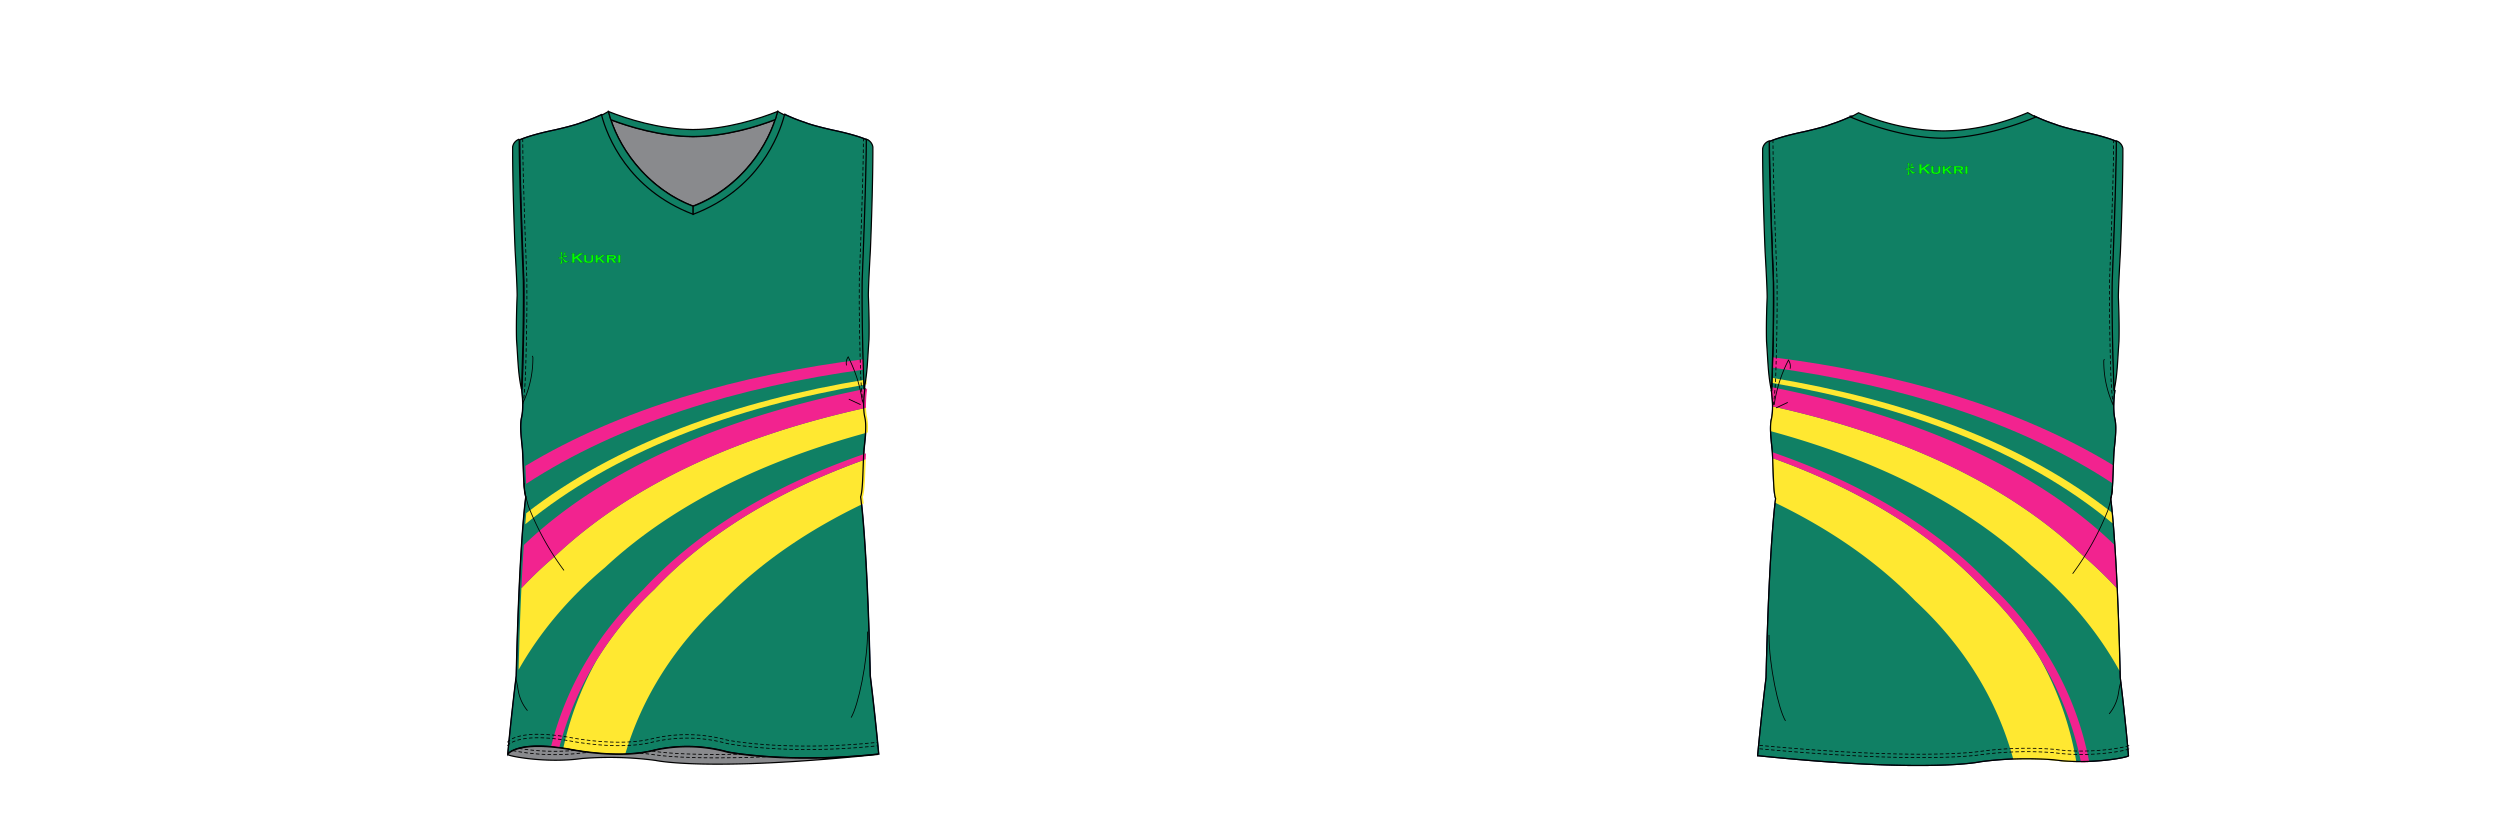 <?xml version="1.0" encoding="UTF-8"?><svg xmlns="http://www.w3.org/2000/svg" xmlns:xlink="http://www.w3.org/1999/xlink" contentScriptType="text/ecmascript" zoomAndPan="magnify" contentStyleType="text/css" style="position: relative; overflow: visible;" version="1.1" width="1600" preserveAspectRatio="xMinYMin meet" viewBox="0 0 1600 530" height="530" x="0" y="0"><svg contentScriptType="text/ecmascript" zoomAndPan="magnify" xmlns:xlink="http://www.w3.org/1999/xlink" contentStyleType="text/css" id="641913_FRONT" style="overflow: visible;" contentstyletype="text/css" version="1.1" width="880" preserveAspectRatio="xMinYMin meet" viewBox="-160 0 660 503" height="530" class="" xmlns="http://www.w3.org/2000/svg" x="0" y="0" contentscripttype="text/ecmascript">
    <svg contentScriptType="text/ecmascript" zoomAndPan="magnify" xmlns:xlink="http://www.w3.org/1999/xlink" contentStyleType="text/css" id="54794_1_BODY_FRONT" style="position: absolute; left: 148px; top: 69px;" contentstyletype="text/css" version="1.1" width="226.23" preserveAspectRatio="xMidYMid meet" viewBox="0 0 226.23 391.7" height="391.7" class="" xmlns="http://www.w3.org/2000/svg" x="148" y="69" contentscripttype="text/ecmascript">
        <defs/>
        <g id="Layer_1" data-name="Layer 1">
            <path transform="translate(-663.15 -23.68)" fill="#108064" data-p="1" id="54794_1_BODY_FRONT_L0_S1" d="M881.78,39.6h0v.19c0,24.56-2.5,85.52-2.5,85.52-.38,29.11,1.12,66,1.12,66l.24-.75v0c-.65,4.71-1.32,12.23-.06,17.65,1.4,6-.38,16.15-.63,20.88-.61,11.93-.55,23.55-1.94,27.38,0,0,3.86,25.54,5.82,108.79,0,0,2.76,21.94,5.13,47.44h-.47c-55.45,5.86-91.39-1.35-91.39-1.35a92,92,0,0,0-44.39-1.1c-21.14,5.65-51.06-.49-51.06-.49-32.43-5.65-38,2.94-38,2.94,1.85-21,5.13-47.44,5.13-47.44,2-83.25,5.82-108.79,5.82-108.79-1.38-3.83-1.32-15.45-1.94-27.38-.24-4.73-2-14.84-.63-20.88,1.26-5.42.59-12.92,0-17.63.08.26.16.5.24.75,0,0,1.5-36.92,1.12-66,0,0-2.5-61-2.5-85.52V39.6h0c3.28-1.41,9.48-3.54,20.68-5.89,0,0,12.15-2.66,17-4.66a105,105,0,0,0,12.2-4.85l.46.24c9.55,4,31.82,12.29,55,12.45,23.3-.16,45.67-8.49,55.13-12.51l.47-.27a102.68,102.68,0,0,0,12.38,4.94c4.83,2,17,4.66,17,4.66,11.2,2.36,17.4,4.48,20.68,5.89v0Z" stroke="#05173c" stroke-width="0.75" stroke-miterlimit="10"/>
        </g>
    </svg>
    <svg contentScriptType="text/ecmascript" zoomAndPan="magnify" xmlns:xlink="http://www.w3.org/1999/xlink" contentStyleType="text/css" id="56886_1_PANEL_FRONT" style="position: absolute; left: 155px; top: 218px;" contentstyletype="text/css" aria-disabled="true" version="1.1" width="212.24" preserveAspectRatio="xMidYMid meet" viewBox="0 0 212.24 240" height="240" class="" xmlns="http://www.w3.org/2000/svg" x="155" y="218" contentscripttype="text/ecmascript">
        <defs/>
        <g id="Layer_1" data-name="Layer 1">
            <path data-p="2" fill="#FFE831" d="M178.51,368.68c24-24.7,53.46-44.51,86.55-60.34-.3-2.76-.49-4-.49-4,1.21-3.34,1.32-12.6,1.74-22.83-50.86,18.17-95.23,43.83-128.4,79A214.54,214.54,0,0,0,103.13,403a195.51,195.51,0,0,0-20.52,53.83c1.77.24,3.63.53,5.6.87a164.44,164.44,0,0,0,32,2.86C130.46,426.09,150.12,394.91,178.51,368.68Z" id="56886_1_PANEL_FRONT_L0_S2" transform="translate(-55.44 -220.54)"/>
            <path data-p="2" fill="#FFE831" d="M107.92,347.21c41.79-38.88,97.29-65.16,159.64-82a34.2,34.2,0,0,0-.42-9.12,31.49,31.49,0,0,1-.68-5.86c-75,16.43-141.61,45.25-189.38,90.57a242.39,242.39,0,0,0-19.94,19c-.62,13.47-1.22,29.83-1.7,49.54C68.36,386.53,85.93,365.59,107.92,347.21Z" id="56886_1_PANEL_FRONT_L1_S2" transform="translate(-55.44 -220.54)"/>
            <path data-p="2" fill="#FFE831" d="M266.72,233c-80,13.12-152.57,39.07-206.65,81.28-.17,1.91-.37,4.12-.57,6.66C113,276.8,186,249.81,266.83,236,266.8,235.16,266.76,234.14,266.72,233Z" id="56886_1_PANEL_FRONT_L2_S2" transform="translate(-55.44 -220.54)"/>
            <path data-p="3" fill="#F2238F" d="M266.34,220.54c-77.55,9.6-149.47,30.43-206.76,65,.15,4,.27,7.72.47,10.86,56.43-36.77,128.45-58.93,206.47-69.59C266.46,224.86,266.4,222.77,266.34,220.54Z" id="56886_1_PANEL_FRONT_L3_S3" transform="translate(-55.44 -220.54)"/>
            <path data-p="3" fill="#F2238F" d="M137.91,360.49c33.17-35.13,77.54-60.79,128.4-79,0-1.18.1-2.38.16-3.59-12.9,4.45-25.42,9.34-37.43,14.77-38.15,17.23-71.5,39.5-97.71,67.73C102.94,387.93,84.05,420.39,75.17,456c1.58.12,3.26.28,5,.49A193.5,193.5,0,0,1,103.13,403,214.54,214.54,0,0,1,137.91,360.49Z" id="56886_1_PANEL_FRONT_L4_S3" transform="translate(-55.44 -220.54)"/>
            <path data-p="3" fill="#F2238F" d="M77.08,340.82c47.77-45.32,114.42-74.14,189.38-90.57a73.63,73.63,0,0,1,.73-11.71h0c-.07.23-.14.45-.22.68,0,0,0-.23,0-.63-84.15,16.58-158.73,47.6-208.36,95-.47,7.15-1,15.82-1.43,26.21A242.39,242.39,0,0,1,77.08,340.82Z" id="56886_1_PANEL_FRONT_L5_S3" transform="translate(-55.44 -220.54)"/>
        </g>
    </svg>
    <svg contentScriptType="text/ecmascript" zoomAndPan="magnify" xmlns:xlink="http://www.w3.org/1999/xlink" contentStyleType="text/css" id="54796_1_PANEL_FRONT" style="position: absolute; left: 148px; top: 69px;" contentstyletype="text/css" aria-disabled="true" version="1.0" width="226.1" preserveAspectRatio="xMidYMid meet" viewBox="0 0 226.1 391.7" height="391.7" class="" xmlns="http://www.w3.org/2000/svg" x="148" y="69" contentscripttype="text/ecmascript">
        <defs/>
        <g id="Layer_1" data-name="Layer 1">
            <path fill="none" id="54796_1_PANEL_FRONT_L0" stroke-width="0.75" d="M881.78,479.6h0v.19c0,24.56-2.5,85.52-2.5,85.52-.38,29.11,1.12,66,1.12,66l.24-.75v0c-.65,4.71-1.32,12.23-.06,17.65,1.4,6-.38,16.15-.63,20.88-.61,11.93-.55,23.55-1.94,27.38,0,0,3.86,25.54,5.82,108.79,0,0,2.76,21.94,5.13,47.44h-.47c-55.45,5.86-91.39-1.35-91.39-1.35a92,92,0,0,0-44.39-1.1c-21.14,5.65-51.06-.49-51.06-.49-32.43-5.65-38,2.94-38,2.94,1.85-21,5.13-47.44,5.13-47.44,2-83.25,5.82-108.79,5.82-108.79-1.38-3.83-1.32-15.45-1.94-27.38-.24-4.73-2-14.84-.63-20.88,1.26-5.42.59-12.92,0-17.63.08.26.16.5.24.75,0,0,1.5-36.92,1.12-66,0,0-2.5-61-2.5-85.52v-.19h0c3.28-1.41,9.48-3.53,20.68-5.89,0,0,12.15-2.66,17-4.66a105,105,0,0,0,12.2-4.85l.46.24c9.55,4.05,31.82,12.29,55,12.45,23.3-.16,45.67-8.49,55.13-12.51l.47-.27a102.68,102.68,0,0,0,12.38,4.94c4.83,2,17,4.66,17,4.66,11.2,2.36,17.4,4.48,20.68,5.89v0Z" transform="translate(-663.28 -463.68)" stroke="#000"/>
        </g>
    </svg>
    <svg contentScriptType="text/ecmascript" zoomAndPan="magnify" xmlns:xlink="http://www.w3.org/1999/xlink" contentStyleType="text/css" id="54798_1_STITCHING_FRONT" style="position: absolute; left: 148px; top: 84px;" contentstyletype="text/css" aria-disabled="true" version="1.0" width="225.07" preserveAspectRatio="xMidYMid meet" viewBox="0 0 225.07 371.55" height="371.55" class="" xmlns="http://www.w3.org/2000/svg" x="148" y="84" contentscripttype="text/ecmascript">
        <defs/>
        <g id="Layer_1" data-name="Layer 1">
            <path transform="translate(-1310.71 -39.02)" fill="none" stroke-dasharray="2.16 1.38" id="54798_1_STITCHING_FRONT_L0" d="M1310.92,408h0s5.57-8.59,38-2.94c0,0,29.93,6.14,51.06.49a92,92,0,0,1,44.39,1.1s35.94,7.21,91.39,1.35h0" stroke="#000" stroke-width="0.5"/>
            <path transform="translate(-1310.71 -39.02)" fill="none" stroke-dasharray="2.16 1.38" id="54798_1_STITCHING_FRONT_L1" d="M1310.92,405.9h0s5.57-8.6,38-2.95c0,0,29.93,6.14,51.06.49a92,92,0,0,1,44.39,1.11s35.94,7.2,91.39,1.35h0" stroke="#000" stroke-width="0.5"/>
            <path transform="translate(-1310.71 -39.02)" fill="none" stroke-dasharray="2.16 1.38" id="54798_1_STITCHING_FRONT_L2" d="M1320.21,39.31v-.08c0,24.56,2.5,85.52,2.5,85.52.27,21-.43,46.09-.85,58.42,0,0-.44,12-1.6,17.49" stroke="#000" stroke-width="0.5"/>
            <path transform="translate(-1310.71 -39.02)" fill="none" stroke-dasharray="2.16 1.38" id="54798_1_STITCHING_FRONT_L3" d="M1527.15,39.31V39l0,.19c0,24.56-2.5,85.52-2.5,85.52-.27,21,.44,46.09.85,58.42,0,0,.44,12,1.61,17.49" stroke="#000" stroke-width="0.5"/>
        </g>
    </svg>
    <svg contentScriptType="text/ecmascript" zoomAndPan="magnify" xmlns:xlink="http://www.w3.org/1999/xlink" contentStyleType="text/css" id="54800_1_SHAPINGDETAIL_FRONT" style="position: absolute; left: 153px; top: 216px;" contentstyletype="text/css" aria-disabled="true" version="1.0" width="214.21" preserveAspectRatio="xMidYMid meet" viewBox="0 0 214.21 219.99" height="219.99" class="" xmlns="http://www.w3.org/2000/svg" x="153" y="216" contentscripttype="text/ecmascript">
        <defs/>
        <g id="Layer_1" data-name="Layer 1">
            <path fill="none" id="54800_1_SHAPINGDETAIL_FRONT_L0" stroke-width="0.5" d="M2148.14,220.72c0,18.05-5.63,44.93-10,52.2" transform="translate(-1934.17 -53.07)" stroke="#000"/>
            <path fill="none" id="54800_1_SHAPINGDETAIL_FRONT_L1" stroke-width="0.5" d="M1934.41,249.46c1,2.66,1.19,5.58,1.8,8.37a25.63,25.63,0,0,0,5.34,10.86" transform="translate(-1934.17 -53.07)" stroke="#000"/>
            <path fill="none" id="54800_1_SHAPINGDETAIL_FRONT_L2" stroke-width="0.5" d="M1939.78,130.45c-1.25,1.28,2,13.35,2.7,15a168.72,168.72,0,0,0,21.24,38.09" transform="translate(-1934.17 -53.07)" stroke="#000"/>
            <path fill="none" id="54800_1_SHAPINGDETAIL_FRONT_L3" stroke-width="0.5" d="M2145,81a86.31,86.31,0,0,0-8.65-27.16,6.45,6.45,0,0,0-1,5.19" transform="translate(-1934.17 -53.07)" stroke="#000"/>
            <path fill="none" id="54800_1_SHAPINGDETAIL_FRONT_L4" stroke-width="0.5" d="M2143.9,82.86l-7.17-3.35" transform="translate(-1934.17 -53.07)" stroke="#000"/>
            <path fill="none" id="54800_1_SHAPINGDETAIL_FRONT_L5" stroke-width="0.5" d="M1939,81.36a63.91,63.91,0,0,0,5.85-26.66,1.91,1.91,0,0,0-.41-1.45" transform="translate(-1934.17 -53.07)" stroke="#000"/>
        </g>
    </svg>
    <svg contentScriptType="text/ecmascript" zoomAndPan="magnify" xmlns:xlink="http://www.w3.org/1999/xlink" contentStyleType="text/css" id="54804_1_CUFF_FRONT" style="position: absolute; left: 151px; top: 84px;" contentstyletype="text/css" version="1.1" width="219.55" preserveAspectRatio="xMidYMid meet" viewBox="0 0 219.55 152.42" height="152.42" class="" xmlns="http://www.w3.org/2000/svg" x="151" y="84" contentscripttype="text/ecmascript">
        <defs/>
        <g id="Layer_1" data-name="Layer 1">
            <path transform="translate(-1740.65 398.91)" fill="#108064" data-p="1" id="54804_1_CUFF_FRONT_L0_S1" d="M1953.33-312.64s2.5-61,2.5-85.51l0-.2v0a5.9,5.9,0,0,1,4,4.78s.13,22.25-1.5,62.42c0,0-1.25,21.31-1.25,27.81,0,0,.71,15.11.38,26.81-.9,12.12-.9,20.23-3,30C1954.46-246.6,1953-283.53,1953.33-312.64Z" stroke="#000" stroke-width="0.75"/>
            <path transform="translate(-1740.65 398.91)" fill="#108064" data-p="1" id="54804_1_CUFF_FRONT_L1_S1" d="M1747.51-312.61s-2.5-61-2.5-85.51v-.23a5.92,5.92,0,0,0-4,4.78s-.12,22.25,1.5,62.42c0,0,1.25,21.31,1.25,27.81,0,0-.7,15.11-.37,26.81.9,12.12.9,20.23,3,30C1746.39-246.57,1747.89-283.5,1747.51-312.61Z" stroke="#000" stroke-width="0.75"/>
        </g>
    </svg>
    <svg contentScriptType="text/ecmascript" zoomAndPan="magnify" xmlns:xlink="http://www.w3.org/1999/xlink" contentStyleType="text/css" id="54803_1_PANEL_FRONT" style="position: absolute; left: 148px; top: 453px;" contentstyletype="text/css" aria-disabled="true" version="1.0" width="225.26" preserveAspectRatio="xMidYMid meet" viewBox="0 0 225.26 11.53" height="11.53" class="" xmlns="http://www.w3.org/2000/svg" x="148" y="453" contentscripttype="text/ecmascript">
        <defs/>
        <g id="Layer_1" data-name="Layer 1">
            <path fill="#898a8d" id="54803_1_PANEL_FRONT_L0" stroke-width="0.75" d="M1617.15-263.2c-55.44,5.86-91.39-1.35-91.39-1.35a92.11,92.11,0,0,0-44.39-1.11c-21.13,5.65-51.06-.49-51.06-.49-32.43-5.65-38,2.95-38,2.95-.42.84,23,5.59,45.14,2.46a213.78,213.78,0,0,1,44.65,1.16s31,7.06,135-3.62Z" transform="translate(-1391.94 268.45)" stroke="#000"/>
            <path transform="translate(-1391.94 268.45)" fill="none" stroke-dasharray="2.16 1.38" id="54803_1_PANEL_FRONT_L1" d="M1472.54-264c3.17.27,6.28.61,9.57,1.08,0,0,18.15,3.13,67,1.15" stroke="#000" stroke-width="0.52"/>
            <path transform="translate(-1391.94 268.45)" fill="none" stroke-dasharray="2.16 1.38" id="54803_1_PANEL_FRONT_L2" d="M1395.41-265.53a133.11,133.11,0,0,0,42,1.42s1.25-.13,4.25-.29" stroke="#000" stroke-width="0.52"/>
            <path transform="translate(-1391.94 268.45)" fill="none" stroke-dasharray="2.16 1.38" id="54803_1_PANEL_FRONT_L3" d="M1479.88-265.28c.8.1,1.42.18,2.23.3,0,0,14.24,2.45,51.41,1.63" stroke="#000" stroke-width="0.52"/>
            <path transform="translate(-1391.94 268.45)" fill="none" stroke-dasharray="2.16 1.38" id="54803_1_PANEL_FRONT_L4" d="M1399.13-266.86a136.23,136.23,0,0,0,34.08,1.19" stroke="#000" stroke-width="0.52"/>
        </g>
    </svg>
    <svg contentScriptType="text/ecmascript" zoomAndPan="magnify" xmlns:xlink="http://www.w3.org/1999/xlink" contentStyleType="text/css" id="54808_1_COLLAR_FRONT" contentstyletype="text/css" version="1.1" width="111.92" preserveAspectRatio="xMidYMid meet" viewBox="0 0 111.92 63.73" height="63.73" class="" xmlns="http://www.w3.org/2000/svg" x="205.00" y="67.00" contentscripttype="text/ecmascript">
        <defs/>
        <g id="Layer_1" data-name="Layer 1">
            <path fill="#898a8d" id="54808_1_COLLAR_FRONT_L0" d="M1308.9-417.18c-11.08,4.28-30.1,10.2-50,10.34-19.79-.14-38.85-6-50-10.25,6.33,19.45,23.41,42.46,50,52.62C1285.67-374.63,1302.59-397.72,1308.9-417.18Z" transform="translate(-1202.97 422.76)" stroke="#000"/>
            <path transform="translate(-1202.97 422.76)" fill="#108064" data-p="1" id="54808_1_COLLAR_FRONT_L1_S1" d="M1259-364.47c-29-11-46.63-37.28-51.47-57.6,0,0-1.39.87-4.14,2.3,3.25,12.62,16,45.1,55.61,60.19Z" stroke="#000" stroke-width="0.75"/>
            <path transform="translate(-1202.97 422.76)" fill="#108064" data-p="1" id="54808_1_COLLAR_FRONT_L2_S1" d="M1259-364.47c29-11,46.44-37.37,51.29-57.69,0,0,1.38.87,4.14,2.3-3.25,12.62-15.86,45.19-55.43,60.28Z" stroke="#000" stroke-width="0.75"/>
            <path transform="translate(-1202.97 422.76)" fill="#108064" data-p="1" id="54808_1_COLLAR_FRONT_L3_S1" d="M1258.92-406.84c19.88-.13,38.9-6.06,50-10.34.49-1.52,1-3.42,1.38-4.89-10.84,4.29-30.77,10.85-51.42,11-20.57-.14-40.42-6.65-51.3-10.94.35,1.47.91,3.41,1.4,4.93C1220.07-412.81,1239.13-407,1258.92-406.84Z" stroke="#000" stroke-width="0.75"/>
        </g>
    </svg>
    <svg contentScriptType="text/ecmascript" zoomAndPan="magnify" xmlns:xlink="http://www.w3.org/1999/xlink" contentStyleType="text/css" id="52012_4_BRANDING_FRONT" contentstyletype="text/css" version="1.0" width="38.15" preserveAspectRatio="xMidYMid meet" viewBox="0 0 38.15 7.67" height="7.67" xmlns="http://www.w3.org/2000/svg" x="179.00" y="153.00" contentscripttype="text/ecmascript">
        <defs/>
        <g id="Layer_1" data-name="Layer 1">
            <path transform="translate(14.92 -122.73)" fill="#01FF02" id="52012_4_BRANDING_FRONT_L0" d="M-4,126.65l-1,.69v1.52a.27.27,0,0,0,.07.21.43.43,0,0,0,.24.1v.14H-6.73v-.14a.47.47,0,0,0,.25-.11.28.28,0,0,0,.06-.2V124a.36.36,0,0,0-.06-.2.8.8,0,0,0-.25-.11v-.13h2.08v.13a.74.74,0,0,0-.24.11A.27.27,0,0,0-5,124v2l2.73-1.93c.14-.08.2-.15.2-.2s-.09-.14-.29-.18v-.13H.41v.13l-.24.07-.42.29-.37.27-2.28,1.56,2.57,2.61a4.77,4.77,0,0,0,.52.48.91.91,0,0,0,.4.14v.13H-2v-.13c.18,0,.27-.09.27-.17s-.08-.13-.24-.3Z" stroke="#000" stroke-width="0.07" stroke-miterlimit="10"/>
            <path transform="translate(14.92 -122.73)" fill="#01FF02" id="52012_4_BRANDING_FRONT_L1" d="M6.38,125.06v2.49A1.82,1.82,0,0,1,6,128.8a3.4,3.4,0,0,1-2.37.62,5,5,0,0,1-1.89-.3,1.29,1.29,0,0,1-.71-.63,2.16,2.16,0,0,1-.18-.94v-2.49a.29.29,0,0,0-.06-.19.55.55,0,0,0-.24-.12v-.11H2.46v.11a.66.66,0,0,0-.24.11.31.31,0,0,0-.07.2v2.26a2.09,2.09,0,0,0,.08.61.78.78,0,0,0,.28.34,2,2,0,0,0,1.16.28,2.18,2.18,0,0,0,1.17-.28.7.7,0,0,0,.27-.34,2.09,2.09,0,0,0,.08-.61v-2.26a.32.32,0,0,0-.07-.19.58.58,0,0,0-.25-.12v-.11H6.68v.11a.7.7,0,0,0-.23.11A.31.31,0,0,0,6.38,125.06Z" stroke="#000" stroke-width="0.07" stroke-miterlimit="10"/>
            <path transform="translate(14.92 -122.73)" fill="#01FF02" id="52012_4_BRANDING_FRONT_L2" d="M9.94,127.19l-.78.54v1.16a.25.25,0,0,0,.06.2.51.51,0,0,0,.24.1v.12H7.54v-.12a.34.34,0,0,0,.23-.1.23.23,0,0,0,.07-.19v-3.84a.23.23,0,0,0-.06-.19.55.55,0,0,0-.24-.12v-.11H9.46v.11a.66.66,0,0,0-.24.11.25.25,0,0,0-.06.2v1.53l2.06-1.39c.15-.1.23-.2.23-.28s-.09-.13-.28-.17v-.11h2.44v.11a1.28,1.28,0,0,0-.31.11c-.07,0-.29.19-.62.43l-1.83,1.27,2,2a5.37,5.37,0,0,0,.57.5.89.89,0,0,0,.38.15v.12H11.44v-.12c.17,0,.26-.09.26-.16a.09.09,0,0,0,0-.07l-.24-.23Z" stroke="#000" stroke-width="0.07" stroke-miterlimit="10"/>
            <path transform="translate(14.92 -122.73)" fill="#01FF02" id="52012_4_BRANDING_FRONT_L3" d="M20.23,129a3.27,3.27,0,0,1-.44-.47l-1.05-1.22a2.4,2.4,0,0,0,1.18-.47,1.1,1.1,0,0,0,.36-.87,1.13,1.13,0,0,0-.59-1.07,1.67,1.67,0,0,0-.65-.22,6.4,6.4,0,0,0-1.07-.06H14.39v.11a.46.46,0,0,1,.23.12.2.2,0,0,1,.07.19v3.83a.22.22,0,0,1-.07.2.37.37,0,0,1-.23.1v.12h1.92v-.12a.51.51,0,0,1-.24-.1.31.31,0,0,1-.07-.21v-1.48h1.31l1.1,1.33a.63.63,0,0,1,.16.28c0,.06-.09.15-.26.18v.12h2.31v-.12A.85.85,0,0,1,20.23,129ZM18,126.54H16v-1.05h2a1.6,1.6,0,0,1,.75.12A.41.41,0,0,1,19,126a.42.42,0,0,1-.3.44A1.71,1.71,0,0,1,18,126.54Z" stroke="#000" stroke-width="0.07" stroke-miterlimit="10"/>
            <path transform="translate(14.92 -122.73)" fill="#01FF02" id="52012_4_BRANDING_FRONT_L4" d="M22.89,125.06v3.83a.25.25,0,0,0,.06.2.51.51,0,0,0,.24.1v.12H21.27v-.12a.33.33,0,0,0,.23-.1.2.2,0,0,0,.07-.19v-3.84a.23.23,0,0,0-.06-.19.55.55,0,0,0-.24-.12v-.11h1.92v.11a.66.66,0,0,0-.24.11A.25.25,0,0,0,22.89,125.06Z" stroke="#000" stroke-width="0.07" stroke-miterlimit="10"/>
            <path transform="translate(14.92 -122.73)" fill="#01FF02" id="52012_4_BRANDING_FRONT_L5" d="M-9.57,128.39a6.09,6.09,0,0,1-1.82-1.27c-.49-.41-.88-.67-1.14-.87v0L-12,126a3.7,3.7,0,0,1,1.81-.15,1.55,1.55,0,0,0,1-.14,2,2,0,0,1-.76-.63c-.36-.41-.69-.31-1.46.2a4.18,4.18,0,0,1-1.09.51v-.17a12.91,12.91,0,0,0,1.32-1,2,2,0,0,0,.8-1.21c0-.11,0-.15-.21-.28s-.3-.3-.43-.21,0,.17-.1.46a4.38,4.38,0,0,1-.78,1.36,4.1,4.1,0,0,1-.6.71v-1.74c0-.16.08-.21.14-.43s-.17-.31-.56-.41-1-.08-.72.1a1.11,1.11,0,0,1,.37.51,8.3,8.3,0,0,1,.29,2.48l-.54.12a2.34,2.34,0,0,1-1.31-.11s.39,1,1,.92a2.15,2.15,0,0,0,.82-.36,14.27,14.27,0,0,1-.34,2.52l.2.11a1.27,1.27,0,0,0-.53.38,1.25,1.25,0,0,0,.2.4c.16.24.38.51.45.46a2.68,2.68,0,0,1,.54-1l.87-.87v-.16a5.63,5.63,0,0,1-.72.48l-.22.11v-2.27l.61.74a11.09,11.09,0,0,1,.87,1.28,1.73,1.73,0,0,0,.62.55c.13,0,1.93-.6,2.1-.58C-8.39,128.28-8.87,128.69-9.57,128.39Z" stroke="#000" stroke-width="0.07" stroke-miterlimit="10"/>
        </g>
    </svg>
</svg><svg contentScriptType="text/ecmascript" zoomAndPan="magnify" xmlns:xlink="http://www.w3.org/1999/xlink" contentStyleType="text/css" id="641913_BACK" style="overflow: visible;" contentstyletype="text/css" version="1.1" width="880" preserveAspectRatio="xMinYMin meet" viewBox="-160 0 660 503" height="530" class="" xmlns="http://www.w3.org/2000/svg" x="800" y="0" contentscripttype="text/ecmascript">
    <svg contentScriptType="text/ecmascript" zoomAndPan="magnify" xmlns:xlink="http://www.w3.org/1999/xlink" contentStyleType="text/css" id="54795_1_BODY_BACK" style="position: absolute; left: 148px; top: 70px;" contentstyletype="text/css" version="1.1" width="226.1" preserveAspectRatio="xMidYMid meet" viewBox="0 0 226.1 395.32" height="395.32" class="" xmlns="http://www.w3.org/2000/svg" x="148" y="70" contentscripttype="text/ecmascript">
        <defs/>
        <g id="Layer_1" data-name="Layer 1">
            <path transform="translate(-964.31 -26.21)" fill="#108064" data-p="1" id="54795_1_BODY_BACK_L0_S1" d="M1184.9,367.79c-2-83.25-5.81-108.79-5.81-108.79,1.38-3.83,1.32-15.45,1.94-27.38.24-4.73,2-14.83.63-20.87-1.26-5.42-.59-12.93,0-17.63-.08.25-.16.49-.24.75,0,0-1.5-36.93-1.13-66,0,0,2.5-61,2.5-85.52l0-.19c-3.28-1.4-9.48-3.53-20.68-5.88,0,0-12.15-2.67-17-4.67a102.59,102.59,0,0,1-12.38-4.93l-.46.27c-9.46,4-31.84,12.35-55.13,12.5-23.17-.15-45.45-8.4-55-12.44l-.46-.24a104.11,104.11,0,0,1-12.2,4.84c-4.83,2-17,4.67-17,4.67-11.2,2.35-17.4,4.47-20.68,5.88h0v.19c0,24.56,2.5,85.52,2.5,85.52.38,29.11-1.12,66-1.12,66-.09-.26-.16-.5-.24-.75v0c.65,4.7,1.32,12.22.06,17.65-1.4,6,.38,16.14.63,20.87.61,11.93.55,23.55,1.94,27.38,0,0-3.86,25.54-5.82,108.79,0,0-2.76,21.95-5.13,47.45h.47c104,10.68,135,3.62,135,3.62a214.29,214.29,0,0,1,44.66-1.17c22.18,3.14,45.56-1.61,45.14-2.45C1188.19,394.24,1184.9,367.79,1184.9,367.79Z" stroke="#05173c" stroke-width="0.75" stroke-miterlimit="10"/>
        </g>
    </svg>
    <svg contentScriptType="text/ecmascript" zoomAndPan="magnify" xmlns:xlink="http://www.w3.org/1999/xlink" contentStyleType="text/css" id="56887_1_PANEL_BACK" style="position: absolute; left: 156px; top: 217px;" contentstyletype="text/css" version="1.1" width="212.22" preserveAspectRatio="xMidYMid meet" viewBox="0 0 212.22 245.97" height="245.97" class="" xmlns="http://www.w3.org/2000/svg" x="156" y="217" contentscripttype="text/ecmascript">
        <defs/>
        <g id="Layer_1" data-name="Layer 1">
            <path data-p="2" fill="#FFE831" d="M487.84,360.49c-33-34.9-77-60.47-127.43-78.61.5,11.07.53,21.43,1.83,25,0,0-.1.64-.27,2.06,32.58,15.73,61.55,35.34,85.27,59.73,29.64,27.38,49.75,60.15,59.57,96.37a210.87,210.87,0,0,1,24.65.53,113,113,0,0,0,13.61,1A196.6,196.6,0,0,0,522.62,403,214.54,214.54,0,0,0,487.84,360.49Z" id="56887_1_PANEL_BACK_L0_S2" transform="translate(-359.14 -220.67)"/>
            <path data-p="2" fill="#FFE831" d="M571.36,411.29c-.5-20.14-1.12-36.77-1.75-50.37a245.32,245.32,0,0,0-20.93-20.1c-47.55-45.1-113.79-73.87-188.31-90.34a35.32,35.32,0,0,1-.7,8.15,28.74,28.74,0,0,0-.52,6.86c62,16.83,117.11,43,158.68,81.72C540.43,366.1,558.34,387.7,571.36,411.29Z" id="56887_1_PANEL_BACK_L1_S2" transform="translate(-359.14 -220.67)"/>
            <path data-p="2" fill="#FFE831" d="M566.56,314.93c-53.91-42.42-126.39-68.53-206.39-81.78,0,1.12-.08,2.15-.11,3.07,80.86,13.92,153.8,41.1,207.11,85.43C567,319,566.74,316.8,566.56,314.93Z" id="56887_1_PANEL_BACK_L2_S2" transform="translate(-359.14 -220.67)"/>
            <path data-p="3" fill="#F2238F" d="M567.3,286.19c-57.2-34.78-129.13-55.79-206.77-65.52,0,2.21-.11,4.31-.17,6.26,78.12,10.8,150.17,33.15,206.5,70.2C567,293.88,567.15,290.15,567.3,286.19Z" id="56887_1_PANEL_BACK_L3_S3" transform="translate(-359.14 -220.67)"/>
            <path data-p="3" fill="#F2238F" d="M494.43,360.44c-26.22-28.23-59.56-50.5-97.71-67.73-11.73-5.3-23.94-10.09-36.51-14.45,0,.44.07.87.09,1.24,0,.8.08,1.59.11,2.38,50.46,18.14,94.47,43.71,127.43,78.61A214.54,214.54,0,0,1,522.62,403a193.1,193.1,0,0,1,25.27,63.69c1.71,0,3.38-.05,5-.11C545.32,426.79,525.6,390.62,494.43,360.44Z" id="56887_1_PANEL_BACK_L4_S3" transform="translate(-359.14 -220.67)"/>
            <path data-p="3" fill="#F2238F" d="M359.62,241v0a77.52,77.52,0,0,1,.76,9.5c74.52,16.47,140.76,45.24,188.31,90.34a245.32,245.32,0,0,1,20.93,20.1c-.5-10.53-1-19.24-1.48-26.37-49.4-47.74-123.95-79-208.16-95.73l-.11,2.93C359.77,241.5,359.7,241.25,359.62,241Z" id="56887_1_PANEL_BACK_L5_S3" transform="translate(-359.14 -220.67)"/>
        </g>
    </svg>
    <svg contentScriptType="text/ecmascript" zoomAndPan="magnify" xmlns:xlink="http://www.w3.org/1999/xlink" contentStyleType="text/css" id="54797_1_PANEL_BACK" style="position: absolute; left: 148px; top: 70px;" contentstyletype="text/css" version="1.0" width="226.1" preserveAspectRatio="xMidYMid meet" viewBox="0 0 226.1 395.32" height="395.32" class="" xmlns="http://www.w3.org/2000/svg" x="148" y="70" contentscripttype="text/ecmascript">
        <defs/>
        <g id="Layer_1" data-name="Layer 1">
            <path fill="none" stroke-width="0.75" d="M1184.9,807.79c-2-83.25-5.81-108.79-5.81-108.79,1.38-3.83,1.32-15.45,1.94-27.38.24-4.73,2-14.83.63-20.87-1.26-5.42-.59-12.93,0-17.63-.08.25-.16.49-.24.75,0,0-1.5-36.93-1.13-66,0,0,2.5-61,2.5-85.52l0-.19c-3.28-1.4-9.48-3.53-20.68-5.88,0,0-12.15-2.67-17-4.67a102.59,102.59,0,0,1-12.38-4.93l-.46.27c-9.46,4-31.84,12.35-55.13,12.5-23.17-.15-45.45-8.4-55-12.44l-.46-.24a104.11,104.11,0,0,1-12.2,4.84c-4.83,2-17,4.67-17,4.67-11.2,2.35-17.4,4.48-20.68,5.88h0v.19c0,24.56,2.5,85.52,2.5,85.52.38,29.11-1.12,66-1.12,66-.09-.26-.16-.5-.24-.75v0c.65,4.7,1.32,12.22.06,17.65-1.4,6,.38,16.14.63,20.87.61,11.93.55,23.55,1.94,27.38,0,0-3.86,25.54-5.82,108.79,0,0-2.76,22-5.13,47.45h.47c104,10.68,135,3.62,135,3.62a214.29,214.29,0,0,1,44.66-1.17c22.18,3.14,45.56-1.61,45.14-2.45C1188.19,834.24,1184.9,807.79,1184.9,807.79Z" id="54797_1_PANEL_BACK_L0" transform="translate(-964.31 -466.21)" stroke="#000"/>
        </g>
    </svg>
    <svg contentScriptType="text/ecmascript" zoomAndPan="magnify" xmlns:xlink="http://www.w3.org/1999/xlink" contentStyleType="text/css" id="54799_1_STITCHING_BACK" style="position: absolute; left: 149px; top: 85px;" contentstyletype="text/css" version="1.0" width="225.12" preserveAspectRatio="xMidYMid meet" viewBox="0 0 225.12 375.42" height="375.42" class="" xmlns="http://www.w3.org/2000/svg" x="149" y="85" contentscripttype="text/ecmascript">
        <defs/>
        <g id="Layer_1" data-name="Layer 1">
            <path transform="translate(-1633.16 -36.3)" fill="none" stroke-dasharray="2.16 1.38" id="54799_1_STITCHING_BACK_L0" d="M1858,406.07c.41.83-23,5.59-45.14,2.45a214.3,214.3,0,0,0-44.66,1.17s-34.58,5.83-135-3.62h0" stroke="#000" stroke-width="0.5"/>
            <path transform="translate(-1633.16 -36.3)" fill="none" stroke-dasharray="2.16 1.38" id="54799_1_STITCHING_BACK_L1" d="M1858,404c.41.84-23,5.59-45.14,2.45a214.3,214.3,0,0,0-44.66,1.17s-34.58,5.84-135-3.62h0" stroke="#000" stroke-width="0.5"/>
            <path transform="translate(-1633.16 -36.3)" fill="none" stroke-dasharray="2.16 1.38" id="54799_1_STITCHING_BACK_L2" d="M1848.74,36.58v-.26l0,.19c0,24.55-2.5,85.51-2.5,85.51-.27,21,.44,46.09.85,58.42,0,0,.44,12,1.61,17.49" stroke="#000" stroke-width="0.5"/>
            <path transform="translate(-1633.16 -36.3)" fill="none" stroke-dasharray="2.16 1.38" id="54799_1_STITCHING_BACK_L3" d="M1641.8,36.58v-.26l0,.19c0,24.55,2.5,85.51,2.5,85.51.27,21-.44,46.09-.85,58.42,0,0-.44,12-1.61,17.49" stroke="#000" stroke-width="0.5"/>
        </g>
    </svg>
    <svg contentScriptType="text/ecmascript" zoomAndPan="magnify" xmlns:xlink="http://www.w3.org/1999/xlink" contentStyleType="text/css" id="54801_1_SHAPINGDETAIL_BACK" style="position: absolute; left: 551.483px; top: 388.917px;" contentstyletype="text/css" version="1.0" width="214.21" preserveAspectRatio="xMidYMid meet" viewBox="0 0 214.21 219.99" height="219.99" class="" xmlns="http://www.w3.org/2000/svg" x="155" y="218" contentscripttype="text/ecmascript">
        <defs/>
        <g id="Layer_1" data-name="Layer 1">
            <path fill="none" stroke-width="0.5" d="M2241.5,223.89c0,18.05,5.62,44.93,10,52.21" id="54801_1_SHAPINGDETAIL_BACK_L0" transform="translate(-2241.25 -56.24)" stroke="#000"/>
            <path fill="none" stroke-width="0.5" d="M2455.23,252.63c-1.05,2.66-1.19,5.58-1.81,8.37a25.5,25.5,0,0,1-5.33,10.86" id="54801_1_SHAPINGDETAIL_BACK_L1" transform="translate(-2241.25 -56.24)" stroke="#000"/>
            <path fill="none" stroke-width="0.5" d="M2449.85,133.62c1.25,1.28-2,13.35-2.69,15a169.5,169.5,0,0,1-21.24,38.09" id="54801_1_SHAPINGDETAIL_BACK_L2" transform="translate(-2241.25 -56.24)" stroke="#000"/>
            <path fill="none" stroke-width="0.5" d="M2244.64,84.15A86.06,86.06,0,0,1,2253.29,57a6.49,6.49,0,0,1,1,5.19" id="54801_1_SHAPINGDETAIL_BACK_L3" transform="translate(-2241.25 -56.24)" stroke="#000"/>
            <path fill="none" stroke-width="0.5" d="M2245.73,86l7.17-3.35" id="54801_1_SHAPINGDETAIL_BACK_L4" transform="translate(-2241.25 -56.24)" stroke="#000"/>
            <path fill="none" stroke-width="0.5" d="M2450.68,84.53a63.91,63.91,0,0,1-5.85-26.66,1.88,1.88,0,0,1,.42-1.45" id="54801_1_SHAPINGDETAIL_BACK_L5" transform="translate(-2241.25 -56.24)" stroke="#000"/>
        </g>
    </svg>
    <svg contentScriptType="text/ecmascript" zoomAndPan="magnify" xmlns:xlink="http://www.w3.org/1999/xlink" contentStyleType="text/css" id="54805_1_CUFF_BACK" style="position: absolute; left: 151px; top: 85px;" contentstyletype="text/css" version="1.1" width="219.55" preserveAspectRatio="xMidYMid meet" viewBox="0 0 219.55 152.42" height="152.42" class="" xmlns="http://www.w3.org/2000/svg" x="151" y="85" contentscripttype="text/ecmascript">
        <defs/>
        <g id="Layer_1" data-name="Layer 1">
            <path transform="translate(-1743.92 215.69)" fill="#108064" data-p="1" id="54805_1_CUFF_BACK_L0_S1" d="M1956.61-129.42s2.5-61,2.5-85.52v-.22a5.92,5.92,0,0,1,4,4.78s.12,22.25-1.5,62.42c0,0-1.25,21.3-1.25,27.81,0,0,.7,15.11.37,26.8-.9,12.12-.9,20.23-3,30C1957.73-63.38,1956.23-100.31,1956.61-129.42Z" stroke="#000" stroke-width="0.75"/>
            <path transform="translate(-1743.92 215.69)" fill="#108064" data-p="1" id="54805_1_CUFF_BACK_L1_S1" d="M1750.79-129.39s-2.5-61-2.5-85.52l0-.19v0a5.9,5.9,0,0,0-4,4.78s-.13,22.25,1.5,62.42c0,0,1.25,21.3,1.25,27.81,0,0-.71,15.11-.38,26.8.9,12.12.9,20.23,3,30C1749.66-63.35,1751.16-100.28,1750.79-129.39Z" stroke="#000" stroke-width="0.75"/>
        </g>
    </svg>
    <svg contentScriptType="text/ecmascript" zoomAndPan="magnify" xmlns:xlink="http://www.w3.org/1999/xlink" contentStyleType="text/css" id="54809_1_COLLAR_BACK" contentstyletype="text/css" version="1.1" width="114.11" preserveAspectRatio="xMidYMid meet" viewBox="0 0 114.11 16.32" height="16.32" class="" xmlns="http://www.w3.org/2000/svg" x="204.00" y="68.00" contentscripttype="text/ecmascript">
        <defs/>
        <g id="Layer_1" data-name="Layer 1">
            <path transform="translate(-1201.87 239.13)" fill="#108064" data-p="1" id="54809_1_COLLAR_BACK_L0_S1" d="M1258.56-223.18c-23.18-.16-46.29-8.78-55.83-12.82l4.77-2.62a134.72,134.72,0,0,0,51.31,11c23.29-.15,42-7.06,51.45-11.08l4.86,2.67C1305.66-232,1281.85-223.34,1258.56-223.18Z" stroke="#000" stroke-width="0.75"/>
        </g>
    </svg>
    <svg contentScriptType="text/ecmascript" zoomAndPan="magnify" xmlns:xlink="http://www.w3.org/1999/xlink" contentStyleType="text/css" id="52013_4_BRANDING_BACK" contentstyletype="text/css" version="1.0" width="38.15" preserveAspectRatio="xMidYMid meet" viewBox="0 0 38.15 7.67" height="7.67" xmlns="http://www.w3.org/2000/svg" x="238.00" y="99.00" contentscripttype="text/ecmascript">
        <defs/>
        <g id="Layer_1" data-name="Layer 1">
            <path transform="translate(14.92 -122.73)" fill="#01FF02" id="52013_4_BRANDING_BACK_L0" d="M-4,126.65l-1,.69v1.52a.27.27,0,0,0,.07.21.43.43,0,0,0,.24.1v.14H-6.73v-.14a.47.47,0,0,0,.25-.11.28.28,0,0,0,.06-.2V124a.36.36,0,0,0-.06-.2.8.8,0,0,0-.25-.11v-.13h2.08v.13a.74.74,0,0,0-.24.11A.27.27,0,0,0-5,124v2l2.73-1.93c.14-.08.2-.15.2-.2s-.09-.14-.29-.18v-.13H.41v.13l-.24.07-.42.29-.37.27-2.28,1.56,2.57,2.61a4.77,4.77,0,0,0,.52.48.91.91,0,0,0,.4.14v.13H-2v-.13c.18,0,.27-.09.27-.17s-.08-.13-.24-.3Z" stroke="#000" stroke-width="0.07" stroke-miterlimit="10"/>
            <path transform="translate(14.92 -122.73)" fill="#01FF02" id="52013_4_BRANDING_BACK_L1" d="M6.38,125.06v2.49A1.82,1.82,0,0,1,6,128.8a3.4,3.4,0,0,1-2.37.62,5,5,0,0,1-1.89-.3,1.29,1.29,0,0,1-.71-.63,2.16,2.16,0,0,1-.18-.94v-2.49a.29.29,0,0,0-.06-.19.55.55,0,0,0-.24-.12v-.11H2.46v.11a.66.66,0,0,0-.24.11.31.31,0,0,0-.07.2v2.26a2.09,2.09,0,0,0,.08.61.78.78,0,0,0,.28.34,2,2,0,0,0,1.16.28,2.18,2.18,0,0,0,1.17-.28.7.7,0,0,0,.27-.34,2.09,2.09,0,0,0,.08-.61v-2.26a.32.32,0,0,0-.07-.19.58.58,0,0,0-.25-.12v-.11H6.68v.11a.7.7,0,0,0-.23.11A.31.31,0,0,0,6.38,125.06Z" stroke="#000" stroke-width="0.07" stroke-miterlimit="10"/>
            <path transform="translate(14.92 -122.73)" fill="#01FF02" id="52013_4_BRANDING_BACK_L2" d="M9.94,127.19l-.78.54v1.16a.25.25,0,0,0,.06.2.51.51,0,0,0,.24.1v.12H7.54v-.12a.34.34,0,0,0,.23-.1.23.23,0,0,0,.07-.19v-3.84a.23.23,0,0,0-.06-.19.55.55,0,0,0-.24-.12v-.11H9.46v.11a.66.66,0,0,0-.24.11.25.25,0,0,0-.06.2v1.53l2.06-1.39c.15-.1.23-.2.23-.28s-.09-.13-.28-.17v-.11h2.44v.11a1.28,1.28,0,0,0-.31.11c-.07,0-.29.19-.62.43l-1.83,1.27,2,2a5.37,5.37,0,0,0,.57.5.89.89,0,0,0,.38.15v.12H11.44v-.12c.17,0,.26-.09.26-.16a.09.09,0,0,0,0-.07l-.24-.23Z" stroke="#000" stroke-width="0.07" stroke-miterlimit="10"/>
            <path transform="translate(14.92 -122.73)" fill="#01FF02" id="52013_4_BRANDING_BACK_L3" d="M20.23,129a3.27,3.27,0,0,1-.44-.47l-1.05-1.22a2.4,2.4,0,0,0,1.18-.47,1.1,1.1,0,0,0,.36-.87,1.13,1.13,0,0,0-.59-1.07,1.67,1.67,0,0,0-.65-.22,6.4,6.4,0,0,0-1.07-.06H14.39v.11a.46.46,0,0,1,.23.12.2.2,0,0,1,.07.19v3.83a.22.22,0,0,1-.07.2.37.37,0,0,1-.23.1v.12h1.92v-.12a.51.51,0,0,1-.24-.1.31.31,0,0,1-.07-.21v-1.48h1.31l1.1,1.33a.63.63,0,0,1,.16.28c0,.06-.09.15-.26.18v.12h2.31v-.12A.85.85,0,0,1,20.23,129ZM18,126.54H16v-1.05h2a1.6,1.6,0,0,1,.75.12A.41.41,0,0,1,19,126a.42.42,0,0,1-.3.44A1.71,1.71,0,0,1,18,126.54Z" stroke="#000" stroke-width="0.07" stroke-miterlimit="10"/>
            <path transform="translate(14.92 -122.73)" fill="#01FF02" id="52013_4_BRANDING_BACK_L4" d="M22.89,125.06v3.83a.25.25,0,0,0,.06.2.51.51,0,0,0,.24.1v.12H21.27v-.12a.33.33,0,0,0,.23-.1.2.2,0,0,0,.07-.19v-3.84a.23.23,0,0,0-.06-.19.55.55,0,0,0-.24-.12v-.11h1.92v.11a.66.66,0,0,0-.24.11A.25.25,0,0,0,22.89,125.06Z" stroke="#000" stroke-width="0.07" stroke-miterlimit="10"/>
            <path transform="translate(14.92 -122.73)" fill="#01FF02" id="52013_4_BRANDING_BACK_L5" d="M-9.57,128.39a6.09,6.09,0,0,1-1.82-1.27c-.49-.41-.88-.67-1.14-.87v0L-12,126a3.7,3.7,0,0,1,1.81-.15,1.55,1.55,0,0,0,1-.14,2,2,0,0,1-.76-.63c-.36-.41-.69-.31-1.46.2a4.18,4.18,0,0,1-1.09.51v-.17a12.91,12.91,0,0,0,1.32-1,2,2,0,0,0,.8-1.21c0-.11,0-.15-.21-.28s-.3-.3-.43-.21,0,.17-.1.46a4.38,4.38,0,0,1-.78,1.36,4.1,4.1,0,0,1-.6.71v-1.74c0-.16.08-.21.14-.43s-.17-.31-.56-.41-1-.08-.72.1a1.11,1.11,0,0,1,.37.51,8.3,8.3,0,0,1,.29,2.48l-.54.12a2.34,2.34,0,0,1-1.31-.11s.39,1,1,.92a2.15,2.15,0,0,0,.82-.36,14.27,14.27,0,0,1-.34,2.52l.2.11a1.27,1.27,0,0,0-.53.38,1.25,1.25,0,0,0,.2.4c.16.24.38.51.45.46a2.68,2.68,0,0,1,.54-1l.87-.87v-.16a5.63,5.63,0,0,1-.72.48l-.22.11v-2.27l.61.74a11.09,11.09,0,0,1,.87,1.28,1.73,1.73,0,0,0,.62.55c.13,0,1.93-.6,2.1-.58C-8.39,128.28-8.87,128.69-9.57,128.39Z" stroke="#000" stroke-width="0.07" stroke-miterlimit="10"/>
        </g>
    </svg>
</svg></svg>